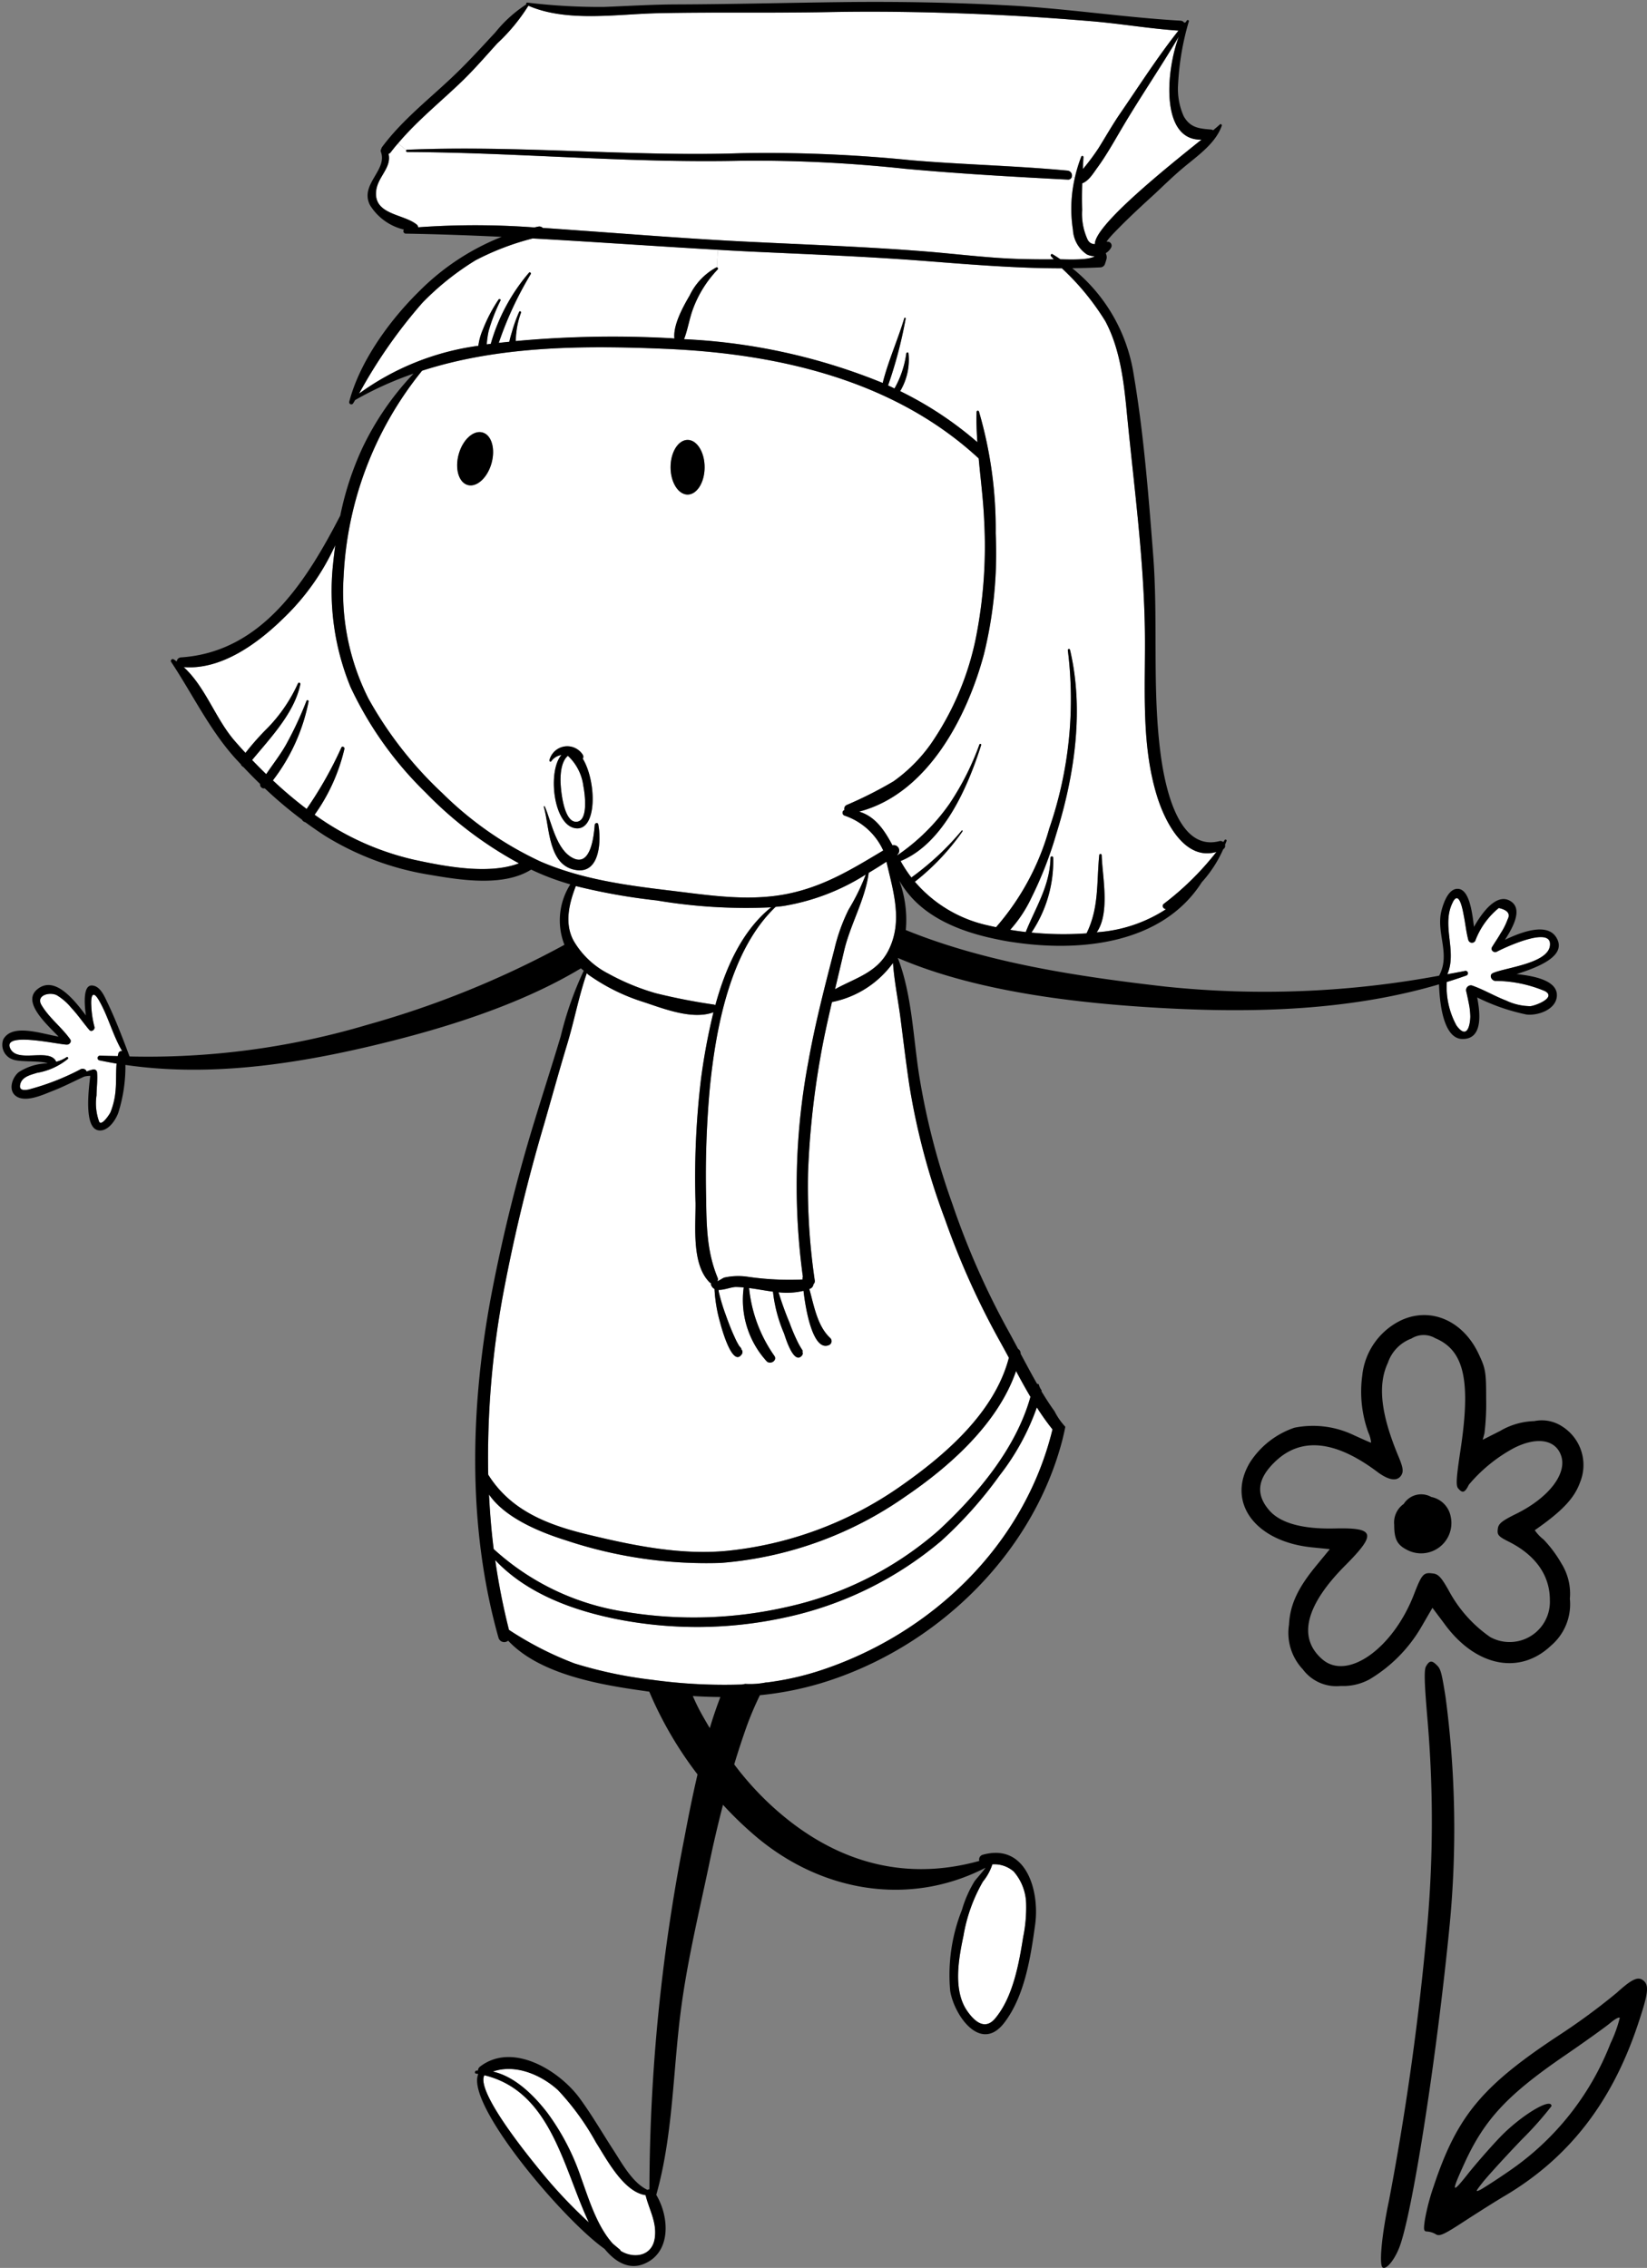 <svg xmlns="http://www.w3.org/2000/svg" xmlns:xlink="http://www.w3.org/1999/xlink" width="147.206" height="202.665" viewBox="0 0 147.206 202.665">
  <rect x="0" y="0" width="147.206" height="202.665" fill="#808080" stroke="none"/>
  <defs>
    <clipPath id="clip-path">
      <rect id="Rectángulo_62" data-name="Rectángulo 62" width="36.238" height="85.146" fill="none"/>
    </clipPath>
    <clipPath id="clip-path-2">
      <rect id="Rectángulo_58" data-name="Rectángulo 58" width="139.493" height="202.665" fill="none"/>
    </clipPath>
    <clipPath id="clip-path-3">
      <rect id="Rectángulo_57" data-name="Rectángulo 57" width="139.15" height="202.325" fill="none"/>
    </clipPath>
  </defs>
  <g id="Grupo_75" data-name="Grupo 75" transform="translate(0)">
    <g id="Grupo_39" data-name="Grupo 39" transform="translate(110.968 117.518)">
      <g id="Grupo_38" data-name="Grupo 38" clip-path="url(#clip-path)">
        <path id="Trazado_279" data-name="Trazado 279" d="M14.3.449a6.187,6.187,0,0,0-3.513,4.962,10.679,10.679,0,0,0,.549,5.094,2.772,2.772,0,0,1,.242.9c-.044,0-.747-.308-1.559-.681a8.427,8.427,0,0,0-5.292-.659,7.635,7.635,0,0,0-3.974,3.1c-2.152,3.579.483,7.114,5.621,7.6l1.515.153L6.7,22.363c-1.669,2.02-2.371,3.513-2.459,5.314a4.741,4.741,0,0,0,1.23,3.974,3.747,3.747,0,0,0,3.4,1.493,4.927,4.927,0,0,0,2.569-.593,13.148,13.148,0,0,0,4.677-4.765l.944-1.625L18.1,27.545c2.767,3.843,6.719,4.677,9.552,2a4.86,4.86,0,0,0,1.691-4.194,5.077,5.077,0,0,0-.746-3.14,10.975,10.975,0,0,0-1.6-2.152,3.75,3.75,0,0,1-.79-.835c2.437-1.691,3.535-2.854,4.04-4.26a4.075,4.075,0,0,0-1.581-5.006,3.309,3.309,0,0,0-2.5-.483,6.353,6.353,0,0,0-3.052.878l-1.559.79.154-.571a21.83,21.83,0,0,0,.153-3.118c0-2.306-.043-2.657-.637-3.908C19.857.537,16.958-.759,14.3.449m3.03,1.625c2.591,1.1,3.184,3.821,2.218,10.123-.351,2.327-.395,3.03-.2,3.272.395.483.615.417.966-.308a13.815,13.815,0,0,1,4.018-3.272c2.064-1.054,3.755-.769,4.238.7.527,1.6-1.12,3.733-4,5.16-1.339.659-1.624.9-1.669,1.383-.066.527.066.659,1.032,1.142,2.372,1.208,3.623,3.008,3.623,5.182a3.6,3.6,0,0,1-5.336,3.315A11.894,11.894,0,0,1,18.5,24.581c-.659-1.164-.922-1.449-1.427-1.493-.812-.11-.966.066-1.669,1.888-1.866,4.809-5.907,7.685-8.146,5.819-2.262-1.91-1.581-4.831,2.042-8.454,2.789-2.81,2.635-3.36-.988-3.272-2.877.066-4.831-.483-5.819-1.6-1.229-1.405-1.1-2.788.418-4.282,2.305-2.306,5.379-2.042,9.178.79,1.1.834,1.867.922,2.218.285.176-.329.11-.7-.308-1.691-1.559-3.755-1.844-6.346-.922-8.3A3.51,3.51,0,0,1,15.18,2.1a2.053,2.053,0,0,1,2.152-.022" transform="translate(0 0)" fill-rule="evenodd"/>
        <path id="Trazado_280" data-name="Trazado 280" d="M46.988,55.061a2.026,2.026,0,0,0-.856,1.866c0,1.274.263,1.779,1.1,2.218A2.707,2.707,0,0,0,51.183,56.2a2.2,2.2,0,0,0-1.735-1.757,1.843,1.843,0,0,0-2.459.615" transform="translate(-32.489 -38.188)" fill-rule="evenodd"/>
        <path id="Trazado_281" data-name="Trazado 281" d="M46.15,105.163c-.176.351-.132,1.537.154,4.875a106.421,106.421,0,0,1,0,17.939,248.711,248.711,0,0,1-3.447,24.878c-.637,3.008-.9,5.665-.593,5.994.285.264.988-.527,1.449-1.625,1.142-2.635,3.382-16.885,4.567-29.028a89.559,89.559,0,0,0-.373-20.311c-.351-2.218-.439-2.525-.79-2.855-.439-.439-.659-.417-.966.132" transform="translate(-29.674 -73.754)" fill-rule="evenodd"/>
        <path id="Trazado_282" data-name="Trazado 282" d="M72.315,201.816a57.561,57.561,0,0,1-5.248,3.842C60.3,210.137,58.087,212.816,56,219.1a19.688,19.688,0,0,0-.769,2.943c-.132.9-.11,1.054.2,1.054a1.835,1.835,0,0,1,.769.241c.329.22.725.044,2.569-1.164,1.186-.768,2.811-1.8,3.6-2.261,5.709-3.382,9.53-8.3,11.857-15.195.922-2.723,1.054-3.535.615-3.974-.505-.505-1.054-.264-2.525,1.076m-.483,4.435A24.662,24.662,0,0,1,62.7,217.735c-1.076.746-2.218,1.471-2.5,1.625-.483.242-.461.176.22-.68.417-.527,1.954-2.218,3.447-3.777a30.992,30.992,0,0,0,2.679-3.008c0-.835-2.833.9-4.677,2.854-.812.856-2.086,2.306-2.833,3.25-1.427,1.8-1.471,1.625-.264-1.01,1.8-3.931,3.843-6.126,9.09-9.705,1.757-1.208,3.535-2.481,3.952-2.833s.79-.549.834-.439a12.055,12.055,0,0,1-.812,2.24" transform="translate(-38.844 -141.203)" fill-rule="evenodd"/>
      </g>
    </g>
    <g id="Grupo_31" data-name="Grupo 31" transform="translate(0)">
      <g id="Grupo_30" data-name="Grupo 30" clip-path="url(#clip-path-2)">
        <g id="Grupo_29" data-name="Grupo 29" transform="translate(0.171 0.17)">
          <g id="Grupo_28" data-name="Grupo 28" clip-path="url(#clip-path-3)">
            <g id="Grupo_27" data-name="Grupo 27">
              <g id="Grupo_26" data-name="Grupo 26" clip-path="url(#clip-path-3)">
                <path id="Trazado_238" data-name="Trazado 238" d="M63.247,271.142a.025.025,0,0,0,.021-.007c5.944,1.45,7.025,8.249,9.323,13.146a43.375,43.375,0,0,1-4.535-4.856c-.609-.759-5.588-6.792-4.808-8.283" transform="translate(-20.132 -85.852)" fill="#fff"/>
                <path id="Trazado_239" data-name="Trazado 239" d="M78.061,281.578c.328,1.334,1.04,2.442.814,3.885-.267,1.635-1.943,1.792-3.051,1.088a.262.262,0,0,0-.075-.123c-.219-.178-.424-.349-.629-.527-1.416-1.573-2.141-3.988-2.832-5.9a21.082,21.082,0,0,0-3-5.773c-1.19-1.546-2.886-3.249-4.877-3.694,2.011-.7,4.309.28,5.828,1.662a23.082,23.082,0,0,1,3.4,4.692c.91,1.416,2.442,4.4,4.419,4.685" transform="translate(-20.527 -85.59)" fill="#fff"/>
                <path id="Trazado_240" data-name="Trazado 240" d="M131.277,247.063a13.253,13.253,0,0,1-.267,3.03c-.376,2.373-.917,5.383-2.517,7.271-.91,1.06-1.826.239-2.456-.65-1.32-1.84-.793-4.713-.363-6.744a14.547,14.547,0,0,1,1.737-4.849,4.816,4.816,0,0,0,.848-1.546,2.619,2.619,0,0,1,1.908.643,4.512,4.512,0,0,1,1.108,2.845" transform="translate(-39.735 -77.143)" fill="#fff"/>
                <path id="Trazado_241" data-name="Trazado 241" d="M189.1,124.146c.91-2.066-.575-4.391.5-6.45.588-1.135.91.869.992,1.3.137.7.205,1.409.39,2.093a.339.339,0,0,0,.616.082,6.9,6.9,0,0,1,2.107-2.941c.787.178,1.053.513.787,1.019a5.92,5.92,0,0,1-.616,1.231c-.239.424-.52.821-.773,1.238-.164.267.157.554.424.417.609-.328,4.644-2.223,4.754-.752.13,1.778-3.947,2.148-5.1,2.661-.376.164-.137.663.192.7a11.514,11.514,0,0,1,4.466.917c1.033.575-.848,1.3-1.313,1.341a5.168,5.168,0,0,1-2.175-.506c-1.033-.4-1.984-.971-3.037-1.341a.428.428,0,0,0-.52.52c.1.431.192.862.274,1.3a6.426,6.426,0,0,1,.089.882c.021.26-.1,2.408-1.231.875a7.172,7.172,0,0,1-.869-3.892c.6-.185,1.176-.376,1.758-.581a.215.215,0,0,0-.123-.41c-.527.109-1.053.205-1.587.3" transform="translate(-59.915 -37.255)" fill="#fff"/>
                <path id="Trazado_242" data-name="Trazado 242" d="M113.125,183.865a22.23,22.23,0,0,0,1.4,1.97c-2.524,10.383-10.875,18.358-20.923,21.6a25.618,25.618,0,0,1-4.637,1.019v-.014a7.308,7.308,0,0,1-1.908.137c-.1.021-.2.041-.3.055a47.184,47.184,0,0,1-8-.417,38.63,38.63,0,0,1-6.949-1.464,29.979,29.979,0,0,1-5.862-3,59.948,59.948,0,0,1-1.231-6.245c2.811,3,6.949,4.507,10.916,5.294a36.944,36.944,0,0,0,14.952-.144,31.969,31.969,0,0,0,13.994-6.847,36.857,36.857,0,0,0,5.219-5.848,21.476,21.476,0,0,0,3.338-6.094" transform="translate(-20.619 -58.274)" fill="#fff"/>
                <path id="Trazado_243" data-name="Trazado 243" d="M111,179.125c.41.773.834,1.546,1.286,2.305-1.293,4.631-4.767,8.748-8.222,11.949a30.491,30.491,0,0,1-13.5,6.819,37.405,37.405,0,0,1-14.535.438,22.374,22.374,0,0,1-11.724-5.609c-.205-1.621-.335-3.242-.417-4.87,1.477,2.141,4.665,3.4,6.86,4.09a39.677,39.677,0,0,0,13.858,2.025,33.28,33.28,0,0,0,16.464-5.91c3.974-2.695,8.3-6.525,9.925-11.238" transform="translate(-20.363 -56.776)" fill="#fff"/>
                <path id="Trazado_244" data-name="Trazado 244" d="M70.851,133.048c.636-2.1,1.026-4.248,1.744-6.32.055.041.1.1.157.137a17.511,17.511,0,0,0,4.966,2.449c1.792.6,4.343,1.594,6.2.9a55.4,55.4,0,0,0-1.122,6.033,74.106,74.106,0,0,0-.479,11.012c.021,2.093-.369,5.492,1.272,7.107a.743.743,0,0,0,.075.041.226.226,0,0,1,.021.041c.007.007.021.014.027.021a.1.1,0,0,0-.021.055.65.65,0,0,0,.321.417,13.356,13.356,0,0,0,.513,3.037c.075.3,1.088,4.09,1.943,2.77a.344.344,0,0,0-.123-.465c.192.082-.048-.137-.144-.28a6.353,6.353,0,0,1-.369-.711c-.328-.7-.6-1.43-.862-2.161a16.91,16.91,0,0,1-.575-1.929,1.1,1.1,0,0,1-.014-.178c.506.014,1.156-.267,1.573-.26.219.007.445.021.67.041a8.138,8.138,0,0,0,2.066,6.614c.342.3.964-.1.663-.513a12.712,12.712,0,0,1-2.25-6.046c.718.089,1.43.233,2.134.322a13.1,13.1,0,0,0,.992,3.741c.109.308.848,2.818,1.587,1.984a.325.325,0,0,0,0-.438c.13.075.144.1-.007-.15-.1-.157-.2-.328-.287-.492a16.563,16.563,0,0,1-.8-1.86,28.112,28.112,0,0,1-.985-2.729,6.448,6.448,0,0,0,2.23-.13c.226,1.984.917,5.513,2.319,4.829a.389.389,0,0,0,.075-.609c-1.149-1.06-1.443-2.832-1.874-4.391.034-.014.062-.014.089-.027a.478.478,0,0,0,.28-.39.375.375,0,0,0,.116-.342,57.787,57.787,0,0,1-.6-9.6A74.971,74.971,0,0,1,93.464,134.3c.287-1.683.663-3.345,1.047-5.007h.021a8.859,8.859,0,0,0,5.431-3.488c.116,1.628.451,3.276.663,4.877.26,2.018.5,4.036.8,6.046a61.917,61.917,0,0,0,3.181,11.97,70.549,70.549,0,0,0,4.815,10.739c.3.54.6,1.088.9,1.648-1.286,4.932-5.766,8.755-9.795,11.559a32.746,32.746,0,0,1-15.444,5.7c-4.2.4-8.536-.52-12.613-1.512-3.6-.882-6.744-2.2-8.68-5.294a79.875,79.875,0,0,1,1.347-16.211,153.124,153.124,0,0,1,3.659-15.15c.684-2.373,1.341-4.767,2.059-7.134" transform="translate(-20.322 -39.926)" fill="#fff"/>
                <path id="Trazado_245" data-name="Trazado 245" d="M113.711,112.585c.609,2.668,1.5,5.349.157,7.962-1.012,1.977-3.016,2.456-4.754,3.434.267-1.122.534-2.237.793-3.358.547-2.408,1.9-4.617,2.216-7.045.534-.321,1.067-.65,1.587-.992" transform="translate(-34.653 -35.748)" fill="#fff"/>
                <path id="Trazado_246" data-name="Trazado 246" d="M93.291,150.294c-.992-2.408-.992-4.726-1.033-7.3a86.243,86.243,0,0,1,.335-9.678c.534-5.315,1.806-12.291,5.889-16.176.274-.027.547-.048.821-.1a19.694,19.694,0,0,0,7.23-2.791A19.2,19.2,0,0,1,105,117.381a16.324,16.324,0,0,0-1.272,3.543c-.862,3.331-1.73,6.676-2.332,10.068a59.836,59.836,0,0,0-.486,19.22.126.126,0,0,0-.027.089v.144a25.848,25.848,0,0,1-4.863-.239,5.772,5.772,0,0,0-2.141.068c-.082.021-.363.205-.622.342a.328.328,0,0,0,.034-.321" transform="translate(-29.322 -36.276)" fill="#fff"/>
                <path id="Trazado_247" data-name="Trazado 247" d="M87.3,126.35a52.966,52.966,0,0,1-5.226-1.019,20.482,20.482,0,0,1-4.22-1.744,7.588,7.588,0,0,1-3.1-2.921c-.862-1.559-.417-3.352.185-4.911a54.459,54.459,0,0,0,7.23,1.286,47.993,47.993,0,0,0,10.226.616c-2.558,2.052-4.056,5.335-4.986,8.741a.314.314,0,0,0-.109-.048" transform="translate(-23.642 -36.75)" fill="#fff"/>
                <path id="Trazado_248" data-name="Trazado 248" d="M7.616,136.576A21.97,21.97,0,0,1,2.93,138.4c-.376.062-.828.089-.746-.4.123-.739.917-.9,1.518-1.094a5.877,5.877,0,0,0,2.756-1.252c.068-.075-.027-.212-.116-.15a2.993,2.993,0,0,1-.93.41c-.581-1.32-3.6.239-4.145-1.279-.506-1.416,4.446-.226,5.123-.253.219-.007.424-.267.274-.472-.78-1.1-1.881-1.9-2.572-3.071-.506-.869.732-1.19,1.375-.869a5.031,5.031,0,0,1,1.3,1.135c.581.616,1.053,1.32,1.6,1.963.185.226.527-.014.465-.267a8.947,8.947,0,0,1-.287-1.943c-.041-.834.137-1.4.711-.39.821,1.436,1.211,3.064,2.045,4.487a.3.3,0,0,0-.335.219c-.021.082-.034.164-.055.239-.527-.014-1.06-.021-1.594-.041a.213.213,0,0,0-.055.417c.513.109,1.033.205,1.546.294-.068.759-.021,1.559-.082,2.285a6.668,6.668,0,0,1-.465,2.066c-.075.164-.766,1.238-1.005.855a4.817,4.817,0,0,1-.239-2.38c.007-.663.1-1.354.048-2.018a.294.294,0,0,0-.363-.28,3.446,3.446,0,0,0-.568.178.388.388,0,0,0-.52-.212" transform="translate(-0.561 -41.203)" fill="#fff"/>
                <path id="Trazado_249" data-name="Trazado 249" d="M73.266,101.419c-.055-.787-.034-2.093.636-2.674a4.455,4.455,0,0,1,1.382,2.681c.13.643.492,3.167-.616,3.215-1.088.055-1.354-2.551-1.4-3.222" transform="translate(-23.318 -31.375)" fill="#fff"/>
                <path id="Trazado_250" data-name="Trazado 250" d="M30.12,90.425c1.669-2.018,3.769-4.2,4.309-6.765a.116.116,0,0,0-.226-.055,14.009,14.009,0,0,1-2.668,3.919,23.627,23.627,0,0,0-2.011,2.264c-.328-.356-.643-.7-.958-1.067-1.737-2-2.6-4.8-4.562-6.6,3.365.274,6.628-2.127,8.892-4.343a21.116,21.116,0,0,0,4.651-6.553c-.068.554-.137,1.108-.192,1.662a22.623,22.623,0,0,0,1.559,11.019,32.219,32.219,0,0,0,6.71,9.425,34.414,34.414,0,0,0,8.345,6.327c-2.715,1.033-6.642.267-9.282-.3a24.5,24.5,0,0,1-8.817-3.926c-.055-.034-.109-.082-.164-.116a16.606,16.606,0,0,0,2.661-5.889c.034-.157-.2-.274-.274-.116A34.615,34.615,0,0,1,34.99,94.8a37.676,37.676,0,0,1-3.016-2.551,16.892,16.892,0,0,0,3.194-7.066.1.1,0,0,0-.185-.055,31.971,31.971,0,0,1-1.8,3.865c-.527.951-1.2,1.806-1.806,2.7-.431-.417-.848-.841-1.259-1.265" transform="translate(-7.757 -22.678)" fill="#fff"/>
                <path id="Trazado_251" data-name="Trazado 251" d="M58.714,40.5a.28.28,0,0,0-.007.075c-.13.014-.246.034-.376.055a8.5,8.5,0,0,1,.171-1.2,15.7,15.7,0,0,1,1.047-2.695.1.1,0,1,0-.171-.1,13.8,13.8,0,0,0-1.388,2.654,5.388,5.388,0,0,0-.41,1.464,23.464,23.464,0,0,0-10.663,4.275A45.04,45.04,0,0,1,52.578,36.9a24.256,24.256,0,0,1,4.754-3.8,23.519,23.519,0,0,1,5.1-1.949c5.52.3,11.033.7,16.553,1.012L78.9,33.74a.087.087,0,0,0-.041.007,5.612,5.612,0,0,0-2.394,2.517c-.581.992-1.491,2.633-1.361,3.837-.089,0-.185-.014-.274-.021a94.425,94.425,0,0,0-13.906.253c.014-.246.014-.492.048-.711A7.292,7.292,0,0,1,61.4,37.79c.034-.1-.123-.164-.164-.075a13.061,13.061,0,0,0-.609,1.662c-.089.315-.205.663-.274,1.019-.315.027-.629.062-.944.1a31.4,31.4,0,0,1,2.859-6.149c.055-.1-.082-.212-.157-.123A16.85,16.85,0,0,0,58.714,40.5" transform="translate(-14.997 -10.016)" fill="#fff"/>
                <path id="Trazado_252" data-name="Trazado 252" d="M107.62,44.769a39.233,39.233,0,0,0,1.573-5.978.064.064,0,0,0-.123-.034c-.581,1.943-1.436,3.824-1.929,5.787a53.4,53.4,0,0,0-17.756-3.912c.335-.848.472-1.819.793-2.681a10.216,10.216,0,0,1,2.209-3.543c.062-.068.014-.2-.068-.2l.089-1.573c.964.062,1.922.109,2.886.157,5.267.246,10.533.445,15.786.855,4.063.315,8.044.643,12.079.643a22.527,22.527,0,0,1,3.885,4.733c1.4,2.627,1.689,5.793,1.97,8.7.622,6.306,1.471,12.613,1.56,18.96.068,4.911-.383,10.089,1.108,14.843.732,2.326,2.5,5.732,5.287,4.918a25.671,25.671,0,0,1-4.706,4.651c-.219.178-.021.472.212.472a12.9,12.9,0,0,1-5.581,2.011c-.205.027-.417.034-.622.062,1.218-1.765.492-5.027.445-6.9a.11.11,0,0,0-.219,0c-.246,2.483-.007,4.7-1.135,6.99a28.9,28.9,0,0,1-4.925-.068,11.429,11.429,0,0,0,1.943-6.7.12.12,0,0,0-.239,0c-.048,2.483-1.272,4.343-2.175,6.553a.3.3,0,0,0-.021.1c-.472-.055-.937-.116-1.409-.2a11.8,11.8,0,0,0,1.908-2.886,34.065,34.065,0,0,0,2.2-5.643c1.642-5.239,2.517-11.108,1.238-16.5-.034-.123-.205-.068-.192.048a35.418,35.418,0,0,1-1.662,15.93,22.637,22.637,0,0,1-4.754,8.817c-.26-.055-.52-.109-.773-.171a11.92,11.92,0,0,1-6.484-3.892,21.077,21.077,0,0,0,4.254-4.494c.041-.055-.027-.13-.068-.075a24.6,24.6,0,0,1-4.494,4.186,11.861,11.861,0,0,1-.964-1.471c3.865-1.587,6.033-6.7,7.2-10.362.034-.1-.123-.144-.157-.048a24.278,24.278,0,0,1-2.668,5.287,18.141,18.141,0,0,1-4.651,4.6l-.021-.041a.484.484,0,0,0-.431-.841c-.718-1.361-1.546-2.585-2.982-3.01,6.122-1.594,9.651-8.461,11.156-14.056a37.861,37.861,0,0,0,1.053-10.821A37.288,37.288,0,0,0,115.746,47.1a.108.108,0,0,0-.212.027c-.027.9.007,1.806.068,2.709a31.854,31.854,0,0,0-6.9-4.562,5.474,5.474,0,0,0,.746-3.386c-.021-.116-.192-.082-.2.027a8.731,8.731,0,0,1-1.053,3.119c-.192-.089-.376-.185-.575-.267" transform="translate(-28.418 -10.483)" fill="#fff"/>
                <path id="Trazado_253" data-name="Trazado 253" d="M142.532,23.328a.69.69,0,0,1-.636-.383,5.483,5.483,0,0,1-.5-2.674c-.027-.787-.021-1.58.007-2.373.6-.233.971-.876,1.334-1.375.814-1.115,1.491-2.339,2.2-3.529,1.635-2.77,3.461-5.438,5.1-8.208-1.2,3.222-1.594,9.3,2.025,9.206-3.153,2.531-9.548,7.654-9.528,9.336" transform="translate(-44.849 -1.682)" fill="#fff"/>
                <path id="Trazado_254" data-name="Trazado 254" d="M51.846,19.337a.1.1,0,0,0,.068.164c9.993.048,19.966,1.012,29.959.78A125.657,125.657,0,0,1,96.394,21c4.856.445,9.7.718,14.562.971a.338.338,0,0,0,.363-.226l.274.062a12.3,12.3,0,0,0-.171,4.658,2.831,2.831,0,0,0,1.238,2.189,1.6,1.6,0,0,0,.711.164c-.527.376-2.476.287-3.071.274-.226-.15-.458-.308-.7-.451-.116-.075-.219.082-.137.178s.164.185.246.274c-1.081.014-2.155,0-3.228-.034-2.715-.089-5.417-.438-8.119-.657-5.253-.424-10.527-.609-15.786-.869-5.157-.246-10.3-.663-15.444-1.026-1.033-.075-2.066-.15-3.1-.219a.428.428,0,0,0-.4-.116c-.116.021-.226.048-.342.075a71.284,71.284,0,0,0-10.4-.014.274.274,0,0,0-.1-.226c-1.176-.992-3.94-.869-3.639-3.085.171-1.238,1.388-2.025,1.1-3.249a.418.418,0,0,0,.2-.15c.205-.267.417-.534.643-.787Z" transform="translate(-15.701 -6.091)" fill="#fff"/>
                <path id="Trazado_255" data-name="Trazado 255" d="M52.015,13.05c1.751-2.079,3.9-3.782,5.848-5.677,1.053-1.04,2.025-2.161,3.016-3.256A16.569,16.569,0,0,0,63.663.745c3.447,1.5,7.948.746,11.58.67,5.062-.109,10.13.007,15.191-.1,5.287-.1,10.568.021,15.841.287,2.531.13,5.062.308,7.592.52,2.64.212,5.253.67,7.9.848-1.867,2.353-3.488,4.9-5.191,7.373-.691,1.005-1.3,2.079-1.943,3.112a19.556,19.556,0,0,1-1.423,1.895c.021-.369.034-.732.055-1.094a.1.1,0,0,0-.192-.027,13.128,13.128,0,0,0-.575,1.888l-.274-.062a.437.437,0,0,0-.363-.575c-4.624-.438-9.3-.534-13.933-.923a128.841,128.841,0,0,0-15.15-.636c-9.993.335-19.972-.732-29.959-.308a.084.084,0,0,0-.068.034Z" transform="translate(-16.609 -0.406)" fill="#fff"/>
                <path id="Trazado_256" data-name="Trazado 256" d="M62.789,86.435c.534,1.84.356,5.376,3,5.67,2.052.226,2.134-2.736,1.867-4.1-.034-.192-.3-.123-.315.041-.075.985-.342,3.721-1.895,3s-1.949-3.215-2.572-4.637c-.021-.048-.1-.014-.082.027m1.58-4.631c-1.259,1.409-.752,6.286,1.252,6.553,1.943.26,1.895-4.152.65-6.217a.343.343,0,0,0,.007-.335,1.643,1.643,0,0,0-2.989.472c-.021.082.089.178.157.1a1.386,1.386,0,0,1,.923-.568M62.44,91.3a31.179,31.179,0,0,1-8.721-6.088A34.389,34.389,0,0,1,47.1,76.749,21.131,21.131,0,0,1,44.9,65.833a31.521,31.521,0,0,1,7.011-18.365c6.9-2.223,14.425-2.264,21.689-1.956,10.075.417,20.465,2.77,28.057,9.795.171,1.874.417,3.741.492,5.6a41.975,41.975,0,0,1-.773,10.588,25.689,25.689,0,0,1-3.994,9.323,14.09,14.09,0,0,1-3.338,3.345,36.339,36.339,0,0,1-4.186,2.114.354.354,0,0,0-.192.438.271.271,0,0,0,.014.513,5.845,5.845,0,0,1,3.447,3.112c-2.77,1.655-5.28,3.215-8.57,3.878-3.5.7-7.025.116-10.513-.3-3.947-.472-7.927-1.012-11.6-2.613M77.159,56.093c0-1.347-.684-2.442-1.518-2.442s-1.525,1.094-1.525,2.442.684,2.442,1.525,2.442,1.518-1.094,1.518-2.442M58.11,55.744c.363-1.293.014-2.531-.8-2.756s-1.758.636-2.127,1.929-.007,2.538.8,2.763,1.758-.636,2.127-1.936" transform="translate(-14.352 -14.509)" fill="#fff"/>
                <path id="Trazado_257" data-name="Trazado 257" d="M89.15,57.475c.834,0,1.518,1.094,1.518,2.442s-.684,2.442-1.518,2.442-1.525-1.094-1.525-2.442.684-2.442,1.525-2.442" transform="translate(-27.862 -18.333)"/>
                <path id="Trazado_258" data-name="Trazado 258" d="M74.824,101.035a4.455,4.455,0,0,0-1.382-2.681c-.67.581-.691,1.888-.636,2.674.048.67.315,3.276,1.4,3.222,1.108-.048.746-2.572.616-3.215m-1.949-2.756a1.386,1.386,0,0,0-.923.568c-.068.082-.178-.014-.157-.1a1.643,1.643,0,0,1,2.989-.472.343.343,0,0,1-.007.335c1.245,2.066,1.293,6.477-.65,6.217-2-.267-2.51-5.144-1.252-6.553" transform="translate(-22.858 -30.984)"/>
                <path id="Trazado_259" data-name="Trazado 259" d="M71.146,105.354c.622,1.423,1.026,3.919,2.572,4.637s1.819-2.011,1.895-3c.014-.164.28-.233.315-.041.267,1.361.185,4.323-1.867,4.1-2.64-.294-2.462-3.83-3-5.67-.014-.041.062-.075.082-.027" transform="translate(-22.628 -33.456)"/>
                <path id="Trazado_260" data-name="Trazado 260" d="M62.007,56.488c.814.226,1.163,1.464.8,2.756s-1.32,2.168-2.127,1.936-1.163-1.464-.8-2.763,1.32-2.161,2.127-1.929" transform="translate(-19.049 -18.009)"/>
                <path id="Trazado_261" data-name="Trazado 261" d="M53.152,19.717a.1.1,0,0,1-.068-.164.084.084,0,0,1,.068-.034c9.986-.424,19.966.643,29.959.308a128.841,128.841,0,0,1,15.15.636c4.637.39,9.309.486,13.933.923a.437.437,0,0,1,.363.575.338.338,0,0,1-.363.226c-4.863-.253-9.706-.527-14.562-.971A125.657,125.657,0,0,0,83.111,20.5c-9.993.233-19.966-.732-29.959-.78" transform="translate(-16.938 -6.306)"/>
                <path id="Trazado_262" data-name="Trazado 262" d="M129.938,80.69c-1.074,2.059.41,4.384-.5,6.45.534-.1,1.06-.192,1.587-.3a.215.215,0,0,1,.123.41c-.581.205-1.163.4-1.758.581a7.173,7.173,0,0,0,.869,3.892c1.129,1.532,1.252-.616,1.231-.876a6.429,6.429,0,0,0-.089-.882c-.082-.438-.171-.869-.274-1.3a.428.428,0,0,1,.52-.52c1.053.369,2,.944,3.037,1.341a5.168,5.168,0,0,0,2.175.506c.465-.041,2.346-.766,1.313-1.341a11.514,11.514,0,0,0-4.466-.917c-.328-.034-.568-.534-.192-.7,1.156-.513,5.233-.882,5.1-2.661-.109-1.471-4.145.424-4.754.752-.267.137-.588-.15-.424-.417.253-.417.533-.814.773-1.238a5.92,5.92,0,0,0,.616-1.231c.267-.506,0-.841-.787-1.019a6.9,6.9,0,0,0-2.107,2.941.339.339,0,0,1-.616-.082c-.185-.684-.253-1.4-.39-2.093-.082-.431-.4-2.435-.992-1.3M97.3,21.511a.69.69,0,0,0,.636.383c-.021-1.683,6.375-6.806,9.528-9.336-3.618.1-3.222-5.985-2.025-9.206-1.642,2.77-3.468,5.438-5.1,8.208-.7,1.19-1.382,2.414-2.2,3.529-.363.5-.739,1.142-1.334,1.375-.027.793-.034,1.587-.007,2.373a5.483,5.483,0,0,0,.5,2.674M86.552,179.821c.629.889,1.546,1.71,2.456.65,1.6-1.888,2.141-4.9,2.517-7.271a13.254,13.254,0,0,0,.267-3.03,4.512,4.512,0,0,0-1.108-2.845,2.62,2.62,0,0,0-1.908-.643,4.816,4.816,0,0,1-.848,1.546,14.547,14.547,0,0,0-1.737,4.849c-.431,2.031-.958,4.9.363,6.744M77.722,78.077c-.315,2.428-1.669,4.637-2.216,7.045-.26,1.122-.527,2.237-.793,3.358,1.737-.978,3.741-1.457,4.754-3.434,1.341-2.613.451-5.294-.157-7.962-.52.342-1.053.67-1.587.992M62,151.64c.205.465.417.923.663,1.375.274.506.561,1,.855,1.491.28-.937.6-1.867.944-2.777-.821-.007-1.642-.034-2.462-.089m7.408-70.526C65.328,85,64.056,91.976,63.523,97.291a86.244,86.244,0,0,0-.335,9.678c.041,2.572.041,4.891,1.033,7.3a.328.328,0,0,1-.034.321c.26-.137.54-.321.622-.342a5.772,5.772,0,0,1,2.141-.068,25.849,25.849,0,0,0,4.863.239v-.144a.126.126,0,0,1,.027-.089,59.836,59.836,0,0,1,.486-19.22c.6-3.393,1.471-6.737,2.332-10.068a16.323,16.323,0,0,1,1.272-3.543,19.2,19.2,0,0,0,1.532-3.126,19.694,19.694,0,0,1-7.23,2.791c-.274.048-.547.068-.821.1m-17.866-1.86c-.6,1.56-1.047,3.352-.185,4.911a7.588,7.588,0,0,0,3.1,2.921,20.482,20.482,0,0,0,4.22,1.744,52.971,52.971,0,0,0,5.226,1.019.314.314,0,0,1,.109.048c.93-3.406,2.428-6.689,4.986-8.741a47.993,47.993,0,0,1-10.226-.616,54.459,54.459,0,0,1-7.23-1.286m-7.209,60.225a59.948,59.948,0,0,0,1.231,6.245,29.979,29.979,0,0,0,5.862,3,38.631,38.631,0,0,0,6.949,1.464,47.182,47.182,0,0,0,8,.417c.1-.014.2-.034.3-.055a7.307,7.307,0,0,0,1.908-.137v.014a25.618,25.618,0,0,0,4.637-1.019c10.048-3.242,18.4-11.217,20.923-21.6a22.232,22.232,0,0,1-1.4-1.97,21.477,21.477,0,0,1-3.338,6.094,36.856,36.856,0,0,1-5.219,5.848,31.969,31.969,0,0,1-13.994,6.847,36.944,36.944,0,0,1-14.952.144c-3.967-.787-8.105-2.3-10.916-5.294m5.629,47.38c-1.518-1.382-3.817-2.36-5.828-1.662,1.99.445,3.687,2.148,4.877,3.694a21.082,21.082,0,0,1,3,5.773c.691,1.908,1.416,4.323,2.832,5.9.205.178.41.349.629.527a.262.262,0,0,1,.075.123c1.108.7,2.784.547,3.051-1.088.226-1.443-.486-2.551-.814-3.885-1.977-.287-3.509-3.269-4.419-4.685a23.082,23.082,0,0,0-3.4-4.692M44.2,138.5a22.373,22.373,0,0,0,11.724,5.609,37.405,37.405,0,0,0,14.535-.438,30.491,30.491,0,0,0,13.5-6.819c3.454-3.2,6.929-7.319,8.222-11.949-.451-.759-.876-1.532-1.286-2.305-1.621,4.713-5.951,8.543-9.925,11.238a33.28,33.28,0,0,1-16.464,5.91,39.677,39.677,0,0,1-13.858-2.025c-2.2-.691-5.383-1.949-6.86-4.09.082,1.628.212,3.249.417,4.87m-.486-6.635c1.936,3.092,5.082,4.412,8.68,5.294,4.077.992,8.413,1.908,12.613,1.512a32.746,32.746,0,0,0,15.444-5.7c4.029-2.8,8.509-6.628,9.795-11.559-.3-.561-.6-1.108-.9-1.648a70.547,70.547,0,0,1-4.815-10.739,61.917,61.917,0,0,1-3.181-11.97c-.3-2.011-.54-4.029-.8-6.046-.212-1.6-.547-3.249-.663-4.877a8.859,8.859,0,0,1-5.431,3.488h-.021c-.383,1.662-.759,3.324-1.047,5.007A74.97,74.97,0,0,0,72.3,104.9a57.786,57.786,0,0,0,.6,9.6.375.375,0,0,1-.116.342.478.478,0,0,1-.28.39c-.027.014-.055.014-.089.027.431,1.559.725,3.331,1.874,4.391a.389.389,0,0,1-.075.609c-1.4.684-2.093-2.845-2.319-4.829a6.447,6.447,0,0,1-2.23.13,28.112,28.112,0,0,0,.985,2.729,16.562,16.562,0,0,0,.8,1.86c.089.164.185.335.287.492.15.246.137.226.007.15a.325.325,0,0,1,0,.438c-.739.834-1.477-1.676-1.587-1.984a13.1,13.1,0,0,1-.992-3.741c-.7-.089-1.416-.233-2.134-.321a12.712,12.712,0,0,0,2.25,6.046c.3.41-.321.814-.663.513a8.138,8.138,0,0,1-2.066-6.614c-.226-.021-.451-.034-.67-.041-.417-.007-1.067.274-1.573.26a1.1,1.1,0,0,0,.014.178,16.909,16.909,0,0,0,.575,1.929c.26.732.534,1.464.862,2.161a6.356,6.356,0,0,0,.369.711c.1.144.335.363.144.28a.343.343,0,0,1,.123.465c-.855,1.32-1.867-2.469-1.943-2.77a13.356,13.356,0,0,1-.513-3.037.65.65,0,0,1-.321-.417.1.1,0,0,1,.021-.055c-.007-.007-.021-.014-.027-.021a.227.227,0,0,0-.021-.041.744.744,0,0,1-.075-.041c-1.642-1.614-1.252-5.014-1.272-7.107a74.106,74.106,0,0,1,.479-11.012,55.4,55.4,0,0,1,1.122-6.033c-1.854.7-4.4-.3-6.2-.9a17.511,17.511,0,0,1-4.966-2.449c-.062-.041-.1-.1-.157-.137-.718,2.072-1.108,4.22-1.744,6.32-.718,2.367-1.375,4.761-2.059,7.134a153.122,153.122,0,0,0-3.659,15.15,79.875,79.875,0,0,0-1.347,16.211m-.328,53.666a.025.025,0,0,1-.021.007c-.78,1.491,4.2,7.524,4.808,8.283a43.377,43.377,0,0,0,4.535,4.856c-2.3-4.9-3.379-11.7-9.323-13.146M41.5,7.216c-1.949,1.895-4.1,3.6-5.848,5.677-.226.253-.438.52-.643.787a.418.418,0,0,1-.2.15c.287,1.224-.93,2.011-1.1,3.249-.3,2.216,2.462,2.093,3.639,3.085a.274.274,0,0,1,.1.226,71.284,71.284,0,0,1,10.4.014c.116-.027.226-.055.342-.075a.428.428,0,0,1,.4.116c1.033.068,2.066.144,3.1.219,5.144.363,10.287.78,15.444,1.026,5.26.26,10.533.445,15.786.869,2.7.219,5.4.568,8.119.657,1.074.034,2.148.048,3.228.034-.082-.089-.164-.178-.246-.274s.021-.253.137-.178c.239.144.472.3.7.451.6.014,2.544.1,3.071-.274a1.6,1.6,0,0,1-.711-.164,2.83,2.83,0,0,1-1.238-2.189,12.3,12.3,0,0,1,.171-4.658,13.127,13.127,0,0,1,.575-1.888.1.1,0,0,1,.192.027c-.021.363-.034.725-.055,1.094A19.556,19.556,0,0,0,98.276,13.3c.643-1.033,1.252-2.107,1.943-3.112,1.7-2.476,3.324-5.02,5.191-7.373-2.647-.178-5.26-.636-7.9-.848-2.531-.212-5.062-.39-7.592-.52-5.274-.267-10.554-.39-15.841-.287-5.062.1-10.13-.014-15.191.1-3.632.075-8.133.834-11.58-.67A16.57,16.57,0,0,1,44.521,3.96C43.53,5.055,42.558,6.176,41.5,7.216M32.168,35.253a23.464,23.464,0,0,1,10.663-4.275,5.388,5.388,0,0,1,.41-1.464,13.8,13.8,0,0,1,1.388-2.654.1.1,0,1,1,.171.1,15.7,15.7,0,0,0-1.047,2.695,8.5,8.5,0,0,0-.171,1.2c.13-.021.246-.041.376-.055a.28.28,0,0,1,.007-.075,16.85,16.85,0,0,1,3.393-6.279c.075-.089.212.021.157.123a31.4,31.4,0,0,0-2.859,6.149c.315-.034.629-.068.944-.1.068-.356.185-.7.274-1.019a13.06,13.06,0,0,1,.609-1.662c.041-.089.2-.021.164.075a7.292,7.292,0,0,0-.424,1.833c-.034.219-.034.465-.048.711a94.425,94.425,0,0,1,13.906-.253c.089.007.185.021.274.021-.13-1.2.78-2.845,1.361-3.837a5.612,5.612,0,0,1,2.394-2.517.087.087,0,0,1,.041-.007c.082,0,.13.13.068.2a10.216,10.216,0,0,0-2.209,3.543c-.321.862-.458,1.833-.793,2.681a53.4,53.4,0,0,1,17.756,3.912c.492-1.963,1.347-3.844,1.929-5.787a.064.064,0,0,1,.123.034,39.233,39.233,0,0,1-1.573,5.978c.2.082.383.178.575.267a8.73,8.73,0,0,0,1.053-3.119c.007-.109.178-.144.2-.027a5.474,5.474,0,0,1-.746,3.386,31.854,31.854,0,0,1,6.9,4.562c-.062-.9-.1-1.813-.068-2.709a.108.108,0,0,1,.212-.027A37.288,37.288,0,0,1,89.07,47.729a37.861,37.861,0,0,1-1.053,10.821c-1.5,5.6-5.034,12.462-11.156,14.056,1.436.424,2.264,1.648,2.982,3.01a.484.484,0,0,1,.431.841l.021.041a18.141,18.141,0,0,0,4.651-4.6,24.279,24.279,0,0,0,2.668-5.287c.034-.1.192-.055.157.048-1.163,3.666-3.331,8.776-7.2,10.362a11.862,11.862,0,0,0,.964,1.471A24.6,24.6,0,0,0,86.033,74.3c.041-.055.109.021.068.075a21.077,21.077,0,0,1-4.254,4.494,11.92,11.92,0,0,0,6.484,3.892c.253.062.513.116.773.171a22.636,22.636,0,0,0,4.754-8.817,35.418,35.418,0,0,0,1.662-15.93c-.014-.116.157-.171.192-.048,1.279,5.4.4,11.265-1.238,16.5a34.066,34.066,0,0,1-2.2,5.643,11.8,11.8,0,0,1-1.908,2.886c.472.082.937.144,1.409.2a.3.3,0,0,1,.021-.1c.9-2.209,2.127-4.07,2.175-6.553a.12.12,0,0,1,.239,0,11.429,11.429,0,0,1-1.943,6.7,28.9,28.9,0,0,0,4.925.068c1.129-2.291.889-4.507,1.135-6.99a.11.11,0,0,1,.219,0c.048,1.874.773,5.137-.445,6.9.205-.027.417-.034.622-.062a12.9,12.9,0,0,0,5.581-2.011c-.233,0-.431-.294-.212-.472A25.672,25.672,0,0,0,108.8,76.21c-2.791.814-4.555-2.592-5.287-4.918-1.491-4.754-1.04-9.932-1.108-14.843-.089-6.347-.937-12.654-1.559-18.96-.28-2.907-.568-6.074-1.97-8.7a22.527,22.527,0,0,0-3.885-4.733c-4.036,0-8.016-.328-12.079-.643-5.253-.41-10.52-.609-15.786-.855-.964-.048-1.922-.1-2.886-.157-5.52-.308-11.033-.711-16.553-1.012a23.519,23.519,0,0,0-5.1,1.949,24.256,24.256,0,0,0-4.754,3.8,45.039,45.039,0,0,0-5.663,8.119M37.8,33.208a31.522,31.522,0,0,0-7.011,18.365A21.131,21.131,0,0,0,33,62.489a34.388,34.388,0,0,0,6.614,8.468,31.179,31.179,0,0,0,8.721,6.088c3.673,1.6,7.654,2.141,11.6,2.613,3.488.417,7.018,1,10.513.3,3.29-.663,5.8-2.223,8.57-3.878a5.845,5.845,0,0,0-3.447-3.112.271.271,0,0,1-.014-.513.354.354,0,0,1,.192-.438A36.339,36.339,0,0,0,79.938,69.9a14.09,14.09,0,0,0,3.338-3.345,25.689,25.689,0,0,0,3.994-9.323,41.975,41.975,0,0,0,.773-10.588c-.075-1.86-.321-3.728-.492-5.6-7.592-7.025-17.982-9.377-28.057-9.795-7.264-.308-14.788-.267-21.689,1.956M26.922,61.231c-.54,2.565-2.64,4.747-4.309,6.765.41.424.828.848,1.259,1.265.6-.9,1.279-1.751,1.806-2.7a31.971,31.971,0,0,0,1.8-3.865.1.1,0,0,1,.185.055,16.892,16.892,0,0,1-3.194,7.066,37.677,37.677,0,0,0,3.016,2.551,34.616,34.616,0,0,0,3.105-5.486c.075-.157.308-.041.274.116A16.606,16.606,0,0,1,28.2,72.886c.055.034.109.082.164.116a24.5,24.5,0,0,0,8.817,3.926c2.64.568,6.566,1.334,9.282.3A34.413,34.413,0,0,1,38.119,70.9a32.219,32.219,0,0,1-6.71-9.425A22.623,22.623,0,0,1,29.85,50.458c.055-.554.123-1.108.192-1.662a21.117,21.117,0,0,1-4.651,6.553c-2.264,2.216-5.527,4.617-8.892,4.343,1.963,1.8,2.825,4.6,4.562,6.6.315.363.629.711.958,1.067A23.625,23.625,0,0,1,24.029,65.1,14.009,14.009,0,0,0,26.7,61.176a.116.116,0,0,1,.226.055M6.15,94.7A5.877,5.877,0,0,1,3.393,95.95c-.6.192-1.4.356-1.518,1.094-.082.492.369.465.746.4a21.969,21.969,0,0,0,4.685-1.826.388.388,0,0,1,.52.212,3.445,3.445,0,0,1,.568-.178.294.294,0,0,1,.363.28c.055.663-.041,1.354-.048,2.018a4.817,4.817,0,0,0,.239,2.38c.239.383.93-.691,1.005-.855a6.668,6.668,0,0,0,.465-2.066c.062-.725.014-1.525.082-2.285-.513-.089-1.033-.185-1.546-.294a.213.213,0,0,1,.055-.417c.534.021,1.067.027,1.594.041.021-.075.034-.157.055-.239A.3.3,0,0,1,10.992,94c-.834-1.423-1.224-3.051-2.045-4.487-.575-1.012-.752-.445-.711.39a8.947,8.947,0,0,0,.287,1.943c.062.253-.28.492-.465.267-.547-.643-1.019-1.347-1.6-1.963a5.03,5.03,0,0,0-1.3-1.135c-.643-.321-1.881,0-1.375.869.691,1.17,1.792,1.97,2.572,3.071.15.205-.055.465-.274.472-.677.027-5.629-1.163-5.123.253.547,1.518,3.564-.041,4.145,1.279a2.993,2.993,0,0,0,.93-.41c.089-.062.185.075.116.15m-5.055.007A1.385,1.385,0,0,1,.37,92.968c.793-1.45,3.331-.534,4.945-.253-1.129-1.17-3.324-3.133-1.867-4.261,1.525-1.19,3.222.917,4.309,2.367-.164-1.176-.233-2.756.575-2.674.732.062,1.094,1,1.368,1.559.739,1.546,1.354,3.174,1.956,4.774v.007a68.833,68.833,0,0,0,21.306-2.845,84.05,84.05,0,0,0,17.565-7.134,5.98,5.98,0,0,1,.527-5.4,22.225,22.225,0,0,1-3.5-1.32c-2.5,1.566-6.361.93-9.111.458a25.452,25.452,0,0,1-9.316-3.475c-.588-.383-1.176-.787-1.751-1.211a.463.463,0,0,1-.308-.233,36.888,36.888,0,0,1-3.324-2.8.346.346,0,0,1-.417-.39c-.513-.492-1.012-1.005-1.5-1.518a.444.444,0,0,1-.226-.246c-.185-.2-.369-.39-.547-.588-2.285-2.558-3.789-5.711-5.684-8.564A.166.166,0,0,1,15.6,59c.1.055.185.13.274.192a.406.406,0,0,1,.41-.369C23.509,58.331,27.469,52,30.493,46.149a27.126,27.126,0,0,1,1.963-6.012,25.572,25.572,0,0,1,4.583-6.669,30.721,30.721,0,0,0-5.219,2.36c-.062.1-.116.2-.178.294a.191.191,0,0,1-.349-.144c.944-3.611,3.618-7.284,6.252-9.87a21.609,21.609,0,0,1,7.373-4.863c-2.852-.137-5.7-.239-8.557-.287a.221.221,0,0,1-.178-.363,4.886,4.886,0,0,1-3.037-2.189c-.944-1.854,1.6-3.119.971-4.767a.232.232,0,0,1,.034-.233.459.459,0,0,1,.075-.185c1.888-2.538,4.412-4.432,6.662-6.621,1.2-1.163,2.319-2.4,3.461-3.625a11.688,11.688,0,0,1,2.763-2.5c-.027-.068.014-.171.1-.164A54.125,54.125,0,0,0,54.029.7c2.168-.082,4.33-.219,6.5-.226C65.472.458,70.4.328,75.335.267,80.41.205,85.492.3,90.554.581c5.034.287,10.02,1.053,15.048,1.347a.438.438,0,0,1,.342.205.068.068,0,0,1,.027-.034c.021-.027.048-.027.082-.021a1.592,1.592,0,0,1,.116-.178.1.1,0,0,1,.171.075,24.027,24.027,0,0,0-.964,5.609,6,6,0,0,0,.5,2.88c.575,1.019,1.354,1.108,2.435,1.19a.36.36,0,0,1,.192.068c.287-.239.5-.417.6-.52a.109.109,0,0,1,.178.109c-.554,1.594-2.2,2.715-3.44,3.755-.876.732-1.7,1.539-2.531,2.319-1.019.93-2.038,1.867-3.023,2.852-.39.4-.8.793-1.156,1.231a1.633,1.633,0,0,0-.15.212.584.584,0,0,1,.109,0,.35.35,0,0,1,.3.52,1.243,1.243,0,0,1-.479.5c.137.383.109.41-.068.958a.448.448,0,0,1-.41.315c-.841.041-1.676.062-2.517.075a15.137,15.137,0,0,1,5.486,9.473c.9,5.294,1.327,10.78,1.744,16.135.458,5.882-.1,11.881.657,17.729.342,2.627,1.464,8.851,5.267,7.859a.392.392,0,0,1,.342.082,1.5,1.5,0,0,0,.116-.171c.062-.1.219-.034.178.075s-.089.226-.137.342a.331.331,0,0,1-.157.39,11.086,11.086,0,0,1-1.943,2.982.025.025,0,0,1-.007.021c-3.564,5.52-10.923,6.211-16.895,5.3-.492-.068-.992-.164-1.5-.274a.479.479,0,0,1-.1-.021c-2.736-.575-5.568-1.642-7.435-3.714a9.048,9.048,0,0,1-1.074-1.477,10.152,10.152,0,0,1,.581,4.412c7.2,2.927,15.4,4.159,23.221,5.055A85.357,85.357,0,0,0,128.7,87.27c1.047-1.9-.267-3.789.2-5.746.157-.636.588-2.018,1.45-2.018,1.046,0,1.306,2.045,1.471,3.4.725-1.286,2.011-3.037,3.235-2.319,1.163.684.28,2.319-.465,3.475,1.5-.718,3.721-1.525,4.555-.26,1.094,1.669-1.553,2.7-3.516,3.324,1.717.178,3.762.629,3.591,2.045-.144,1.17-1.737,1.689-2.722,1.566a18.072,18.072,0,0,1-4.391-1.525c.287,1.5.5,3.741-1.327,3.714-1.765-.027-2.038-3.461-2.086-4.884-7.962,2.346-16.491,2.572-24.706,2.12-7.585-.417-16.635-1.45-23.666-4.48C81.587,88.925,81.7,92.81,82.236,96.2a64.142,64.142,0,0,0,2.955,11.436,70.3,70.3,0,0,0,4.843,11.06c.349.629.691,1.272,1.04,1.922a.462.462,0,0,1,.226.431c.486.9.964,1.813,1.477,2.7a.318.318,0,0,1,.144.034.5.5,0,0,1,.027.1,1.616,1.616,0,0,0,.233.445c-.007.027-.014.048-.021.075.369.609.752,1.211,1.17,1.785a5.916,5.916,0,0,0,.964,1.388c-.068.39-.164.766-.253,1.149-2.681,10.349-11.375,18.659-21.525,21.751A28.772,28.772,0,0,1,68,151.565a28,28,0,0,0-1.238,2.934c-.376,1.074-.732,2.161-1.06,3.249a27.394,27.394,0,0,0,2.927,3.311c5.369,5.13,11.8,7.312,18.981,5.315a.437.437,0,0,1,.294-.547c3.892-1.088,5.1,3.208,4.7,6.2-.4,2.907-.93,6.423-2.77,8.817-2.1,2.736-4.473-.663-4.829-2.859a15.731,15.731,0,0,1,1.053-7.243,10.442,10.442,0,0,1,1.129-2.558c.116-.164.636-.732.978-1.2-6.751,3.482-14.528,2.189-20.383-2.674A32.413,32.413,0,0,1,64.7,161.36q-.7,2.688-1.259,5.41c-.876,4.165-1.888,8.365-2.456,12.579-.766,5.581-.711,11.423-2.25,16.867,1.176,1.97,1.341,5.1-1.019,6.135-1.443.643-2.7-.2-3.6-1.306-3.721-2.62-12.469-12.962-11.286-15.629-.068-.007-.137-.027-.205-.034-.164-.027-.1-.253.034-.267.041-.007.089,0,.137-.007a.47.47,0,0,1,.185-.349c2.921-2.25,7.113.363,8.919,2.839,1.081,1.477,2,3.071,3,4.61.732,1.122,1.7,2.934,3.051,3.564a.5.5,0,0,1,.171-.055,164.1,164.1,0,0,1,3.126-31.4c.335-1.772.711-3.694,1.176-5.67a33.759,33.759,0,0,1-4.316-7.4c-.116-.014-.233-.027-.349-.048-3.817-.534-9.384-1.423-12.264-4.507a.533.533,0,0,1-.862-.26c-2.777-9.849-2.538-20.444-.677-30.444a146.057,146.057,0,0,1,3.892-15.718c.773-2.544,1.594-5.062,2.353-7.606a30.5,30.5,0,0,1,2.052-5.841c-.082-.068-.178-.144-.253-.212-5.575,3.358-12.531,5.458-18.522,6.888-7.209,1.717-14.8,2.825-22.189,1.744a13.772,13.772,0,0,1-.629,4.254c-.239.684-.958,1.758-1.813,1.587-1.272-.26-.848-3.618-.7-4.863a2.105,2.105,0,0,0-.547.068c-.958.438-1.881.923-2.866,1.3-.8.315-2.285,1.005-3.146.492-.821-.492-.458-1.669.15-2.182A4.952,4.952,0,0,1,4.344,95.1c-.759-.28-2.654-.062-3.249-.4" transform="translate(-0.25 -0.249)"/>
              </g>
            </g>
          </g>
        </g>
      </g>
    </g>
  </g>
</svg>
